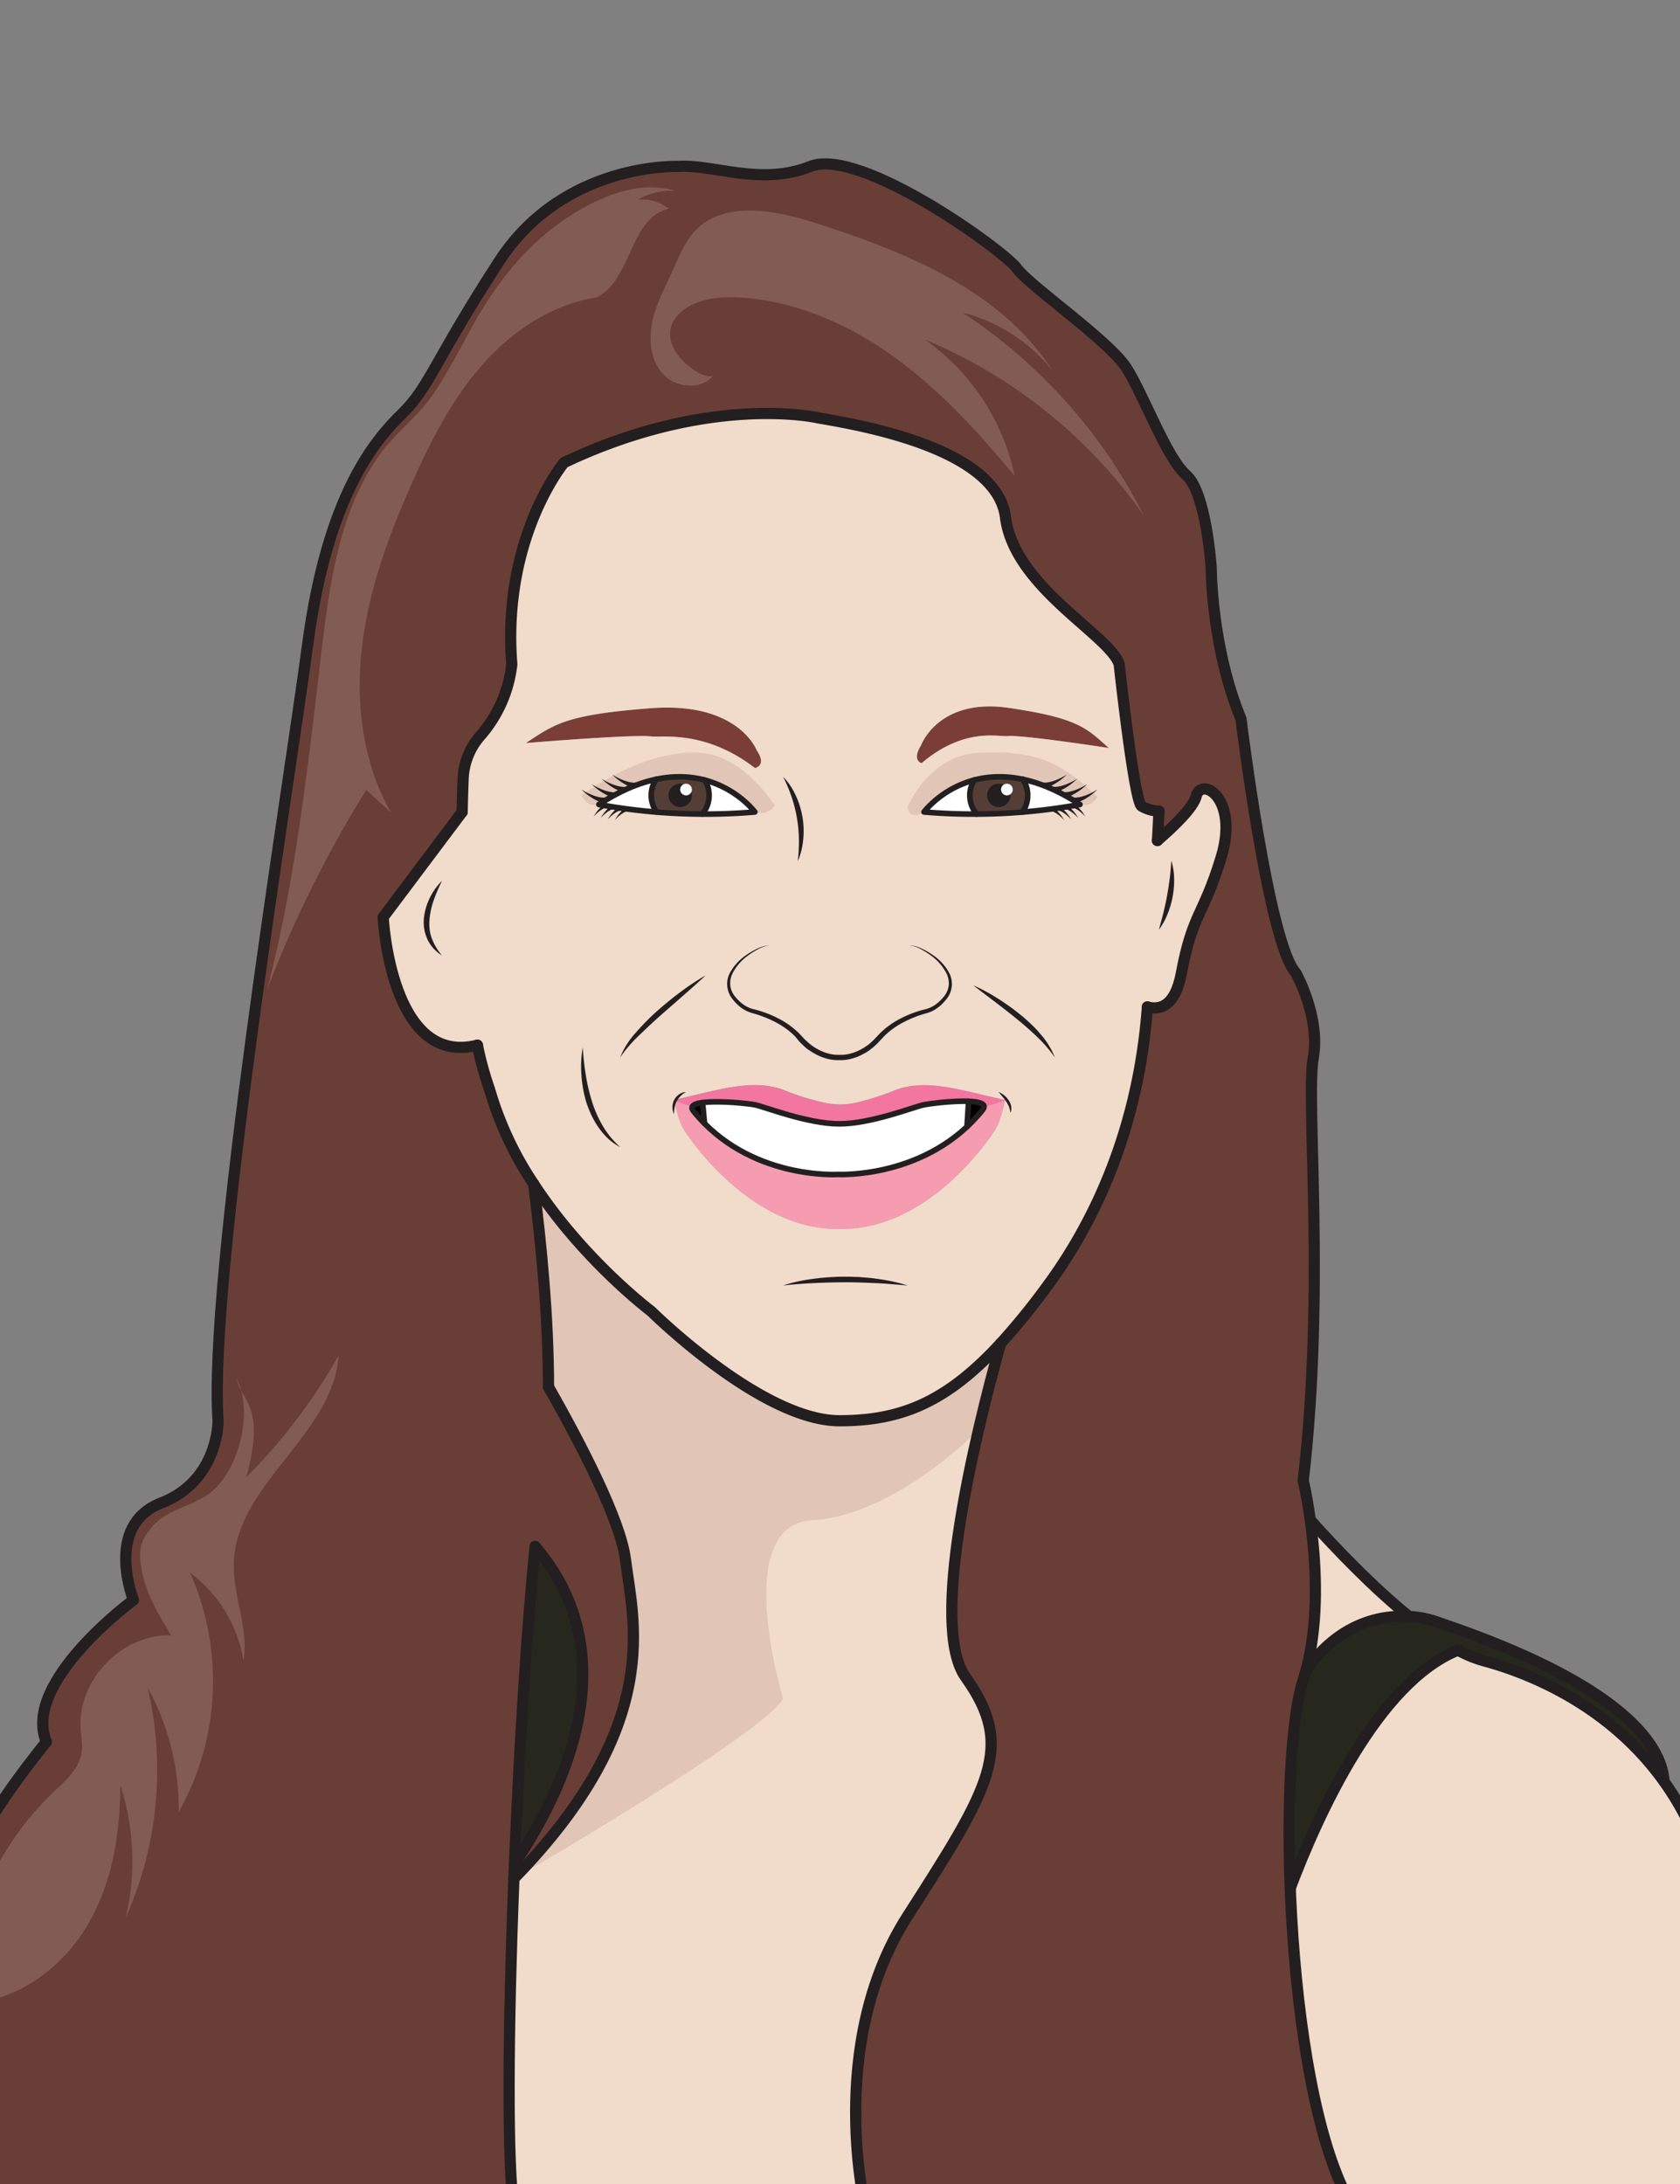 <svg xmlns="http://www.w3.org/2000/svg" viewBox="0 0 600 780"><rect x="0" y="0" width="600" height="780" fill="#808080" stroke="none"/><g id="Color"><path d="M191.11,552.28c33.31,39,10.48,86.86-7.37,113.3C185.44,624.5,188.09,582,191.11,552.28Z" style="fill:#26281e"/><path d="M503.16,577.31h0a34.38,34.38,0,0,1,8.79,1.54c69.68,23.22,81.64,45.61,82.32,57.33-17-23.7-41.89-37-64.54-43.11a44.16,44.16,0,0,1-9-3.72c-28.76,11.43-50.19,59.23-59.89,84.95-1.25-32.35.5-61.63,4.63-74.41.36-1.1.69-2.22,1-3.35C478.59,579.21,493.76,576.79,503.16,577.31Z" style="fill:#26281e"/><path d="M270.22,267.89c3.86,5.69-.63,6.37-.63,6.37-17.78-13.63-33-10.78-37-11.26-6.58-.8-44.78,2.37-44.78,2.37,10.08-6.52,13.63-10.07,44.78-12.44S270.22,267.89,270.22,267.89Z" style="fill:#7a3e36"/><path d="M360.26,252.82c25.16,3.69,27.87,7.39,35.71,14.32,0,0-30.85-4.78-36.23-4.26-3.25.31-15.48-3.18-30.63,9.68,0,0-3.61-.86-.18-6.39C328.93,266.17,335.1,249.14,360.26,252.82Z" style="fill:#7a3e36"/><path d="M183.74,665.58c17.85-26.44,40.68-74.31,7.37-113.3C188.09,582,185.44,624.5,183.74,665.58Zm12.15-170.25c11.36,20,25.72,47.5,27.48,61.6,2.73,21.83,14,58.76-39.84,114h0c-2.1,53.34-2.5,103.3.14,118.85H-7.44V658.56c3.55-11.56,24-36.45,24-36.45-8.89-21.33,31.11-50.67,31.11-50.67S37,544.78,57.58,536.78s20.31-29.37,20.31-29.37c-3.56-50.69,24.89-224,32-277.3s24-72.89,33.78-82.43,11.55-18.9,34.66-54.46,64-33.78,64-33.78c12.45-.88,29.25,7.12,47.07,0s69.38,30.23,73.82,36.45,32.89,25.78,39.11,35.55,14.23,32,21.34,38.23,8.89,32.89,8.89,32.89,0,28.44,10.66,54.22c0,0,9.78,80,19.56,90.66,0,0,8.89,15.71,6.22,30.52s4.44,82.37-3.56,150.82c0,0,1.34,5.58,2.53,14.14,1.91,13.77,3.45,35.25-1.54,53.62-.3,1.13-.63,2.25-1,3.35-4.13,12.78-5.88,42.06-4.63,74.41,1.69,44.12,8.94,94,23.3,115.51H309.3s-14.82-59.25,14.81-105.48,38.52-60.44,20.74-85.33c-13.1-18.34,3.08-85.28,12.51-119.23a243.5,243.5,0,0,0,16.53-20.33c27.55-37.33,33.78-76.44,35.55-96,.11-1.15.21-2.43.32-3.81,4.56,1.2,9.92-.26,12.12-11.89,4.13-21.93,7.71-20.15,14.23-41.48s-7.11-29-8.89-21.93c-1,4.15-8.15,10.94-13.87,15.86.34-6.39.54-10.52.54-10.52a12.7,12.7,0,0,1-6.22-1.78c-2.67-1.78-8-50.67-8-50.67-3.39-10.44-37.48-27.51-40.6-52.44s-52.63-33.07-67-35.56c0,0-38.22-8.89-90.67,16,0,0-22.22,26.67-18.66,72a46.5,46.5,0,0,1-11.29,25.62A24.68,24.68,0,0,0,165.41,278c-.13,3.32-.27,7.38-.36,12l-28.2,37.57s2.55,53.56,33.65,45.72a116.84,116.84,0,0,0,4.28,15.62,121.57,121.57,0,0,0,15.81,33.95c2.74,21.57,5.26,48,5.3,72.48Z" style="fill:#693e36"/><path d="M253.26,284.07a10.27,10.27,0,0,1-2.43,6.65c-6,0-11.5-.32-16.36-.71a10.31,10.31,0,0,1-.11-11.71h0a37.25,37.25,0,0,1,17.3.28h0A10.23,10.23,0,0,1,253.26,284.07Z" style="fill:#543e36"/><path d="M365.27,278.3a10.31,10.31,0,0,1-.11,11.71c-4.86.39-10.39.68-16.36.71a10.31,10.31,0,0,1-.84-12.15h0a37.25,37.25,0,0,1,17.3-.28Z" style="fill:#543e36"/><path d="M351.5,395.31l7.43-2.42s-1.42,7.23-3.4,10.42c-1.25,2-23.27,36.13-55.72,35.69-32.44.44-54.46-33.67-55.71-35.69-2-3.19-3.4-10.42-3.4-10.42l6.55,2.42a1.47,1.47,0,0,0,.42,1.47,56.55,56.55,0,0,0,3.94,4.41c19.87,20.06,47.73,18.25,47.73,18.25s26.3,1.38,46-17a56.51,56.51,0,0,0,5.63-6.05,2,2,0,0,0,.5-1.07Z" style="fill:#f59cb0"/><path d="M358.93,392.89l-7.43,2.42h0c.11-1.32-2.3-1.87-5.56-2A88.75,88.75,0,0,0,330,394.56c-3.63.73-18.82,6.81-30.23,6.81s-26.59-6.08-30.22-6.81c-2.49-.51-13-1.57-18.67-.79-2,.26-3.35.74-3.67,1.54l-6.55-2.42c16.6-3.74,28.6-7.93,40-3.24a88.39,88.39,0,0,0,13.14,4.09,26,26,0,0,0,12.36,0,90.36,90.36,0,0,0,12.73-4.05C330.33,385,342.33,389.15,358.93,392.89Z" style="fill:#f276a0"/><path d="M250.92,393.77l.7,7.41h0a56.55,56.55,0,0,1-3.94-4.41,1.47,1.47,0,0,1-.42-1.47C247.57,394.51,249,394,250.92,393.77Z"/><path d="M345.93,393.32c3.26.12,5.67.67,5.56,2a2,2,0,0,1-.5,1.07,56.51,56.51,0,0,1-5.63,6.05h0Z"/><path d="M345.93,393.32l-.58,9.1h0c-19.72,18.39-46,17-46,17s-27.86,1.81-47.73-18.25h0l-.7-7.41c5.7-.78,16.18.28,18.67.79,3.63.73,18.82,6.81,30.22,6.81s26.6-6.08,30.23-6.81A88.75,88.75,0,0,1,345.93,393.32Z" style="fill:#fff"/><path d="M234.36,278.3a10.31,10.31,0,0,0,.11,11.71,182.21,182.21,0,0,1-20.58-2.71C221.45,282.34,228.28,279.57,234.36,278.3Z" style="fill:#fff"/><path d="M269.59,290c-6.55.58-12.87.78-18.76.74a10.31,10.31,0,0,0,.84-12.15A34.82,34.82,0,0,1,269.59,290Z" style="fill:#fff"/><path d="M348.8,290.72c-5.89,0-12.21-.16-18.76-.74A34.82,34.82,0,0,1,348,278.57a10.31,10.31,0,0,0,.84,12.15Z" style="fill:#fff"/><path d="M365.27,278.3c6.08,1.27,12.91,4,20.47,9A182.21,182.21,0,0,1,365.16,290a10.31,10.31,0,0,0,.11-11.71Z" style="fill:#fff"/><path d="M503.16,577.31c-9.4-.52-24.57,1.9-36.73,19.23,5-18.37,3.45-39.85,1.54-53.62C477.16,553.17,490.15,566.75,503.16,577.31Z" style="fill:#f1dbcb"/><path d="M594.28,636.18h0a103.17,103.17,0,0,1,11.31,20.29V789.81H484.11c-14.36-21.54-21.61-71.39-23.3-115.51,9.7-25.72,31.13-73.52,59.89-84.95a44.16,44.16,0,0,0,9,3.72C552.39,599.21,577.29,612.48,594.28,636.18Z" style="fill:#f1dbcb"/><path d="M344.85,599c17.78,24.89,8.89,39.11-20.74,85.33S309.3,789.81,309.3,789.81H183.67c-2.64-15.55-2.24-65.51-.14-118.85h0c53.85-55.26,42.57-92.19,39.84-114-1.76-14.1-16.12-41.62-27.48-61.6h0c0-24.49-2.56-50.91-5.3-72.48,17.88,27.39,42,45.49,42,45.49s39.4,39.08,67.25,39.08c21.94,0,38.18-6.59,57.55-27.64C347.93,513.72,331.75,580.66,344.85,599Z" style="fill:#f1dbcb"/><path d="M427.22,284.33c1.78-7.11,15.41.6,8.89,21.93s-10.1,19.55-14.23,41.48c-2.2,11.63-7.56,13.09-12.12,11.89-.11,1.38-.21,2.66-.32,3.81-1.77,19.56-8,58.67-35.55,96a243.5,243.5,0,0,1-16.53,20.33c-19.37,21.05-35.61,27.64-57.55,27.64-27.85,0-67.25-39.08-67.25-39.08s-24.09-18.1-42-45.49a121.57,121.57,0,0,1-15.81-33.95,116.84,116.84,0,0,1-4.28-15.62c-31.1,7.84-33.65-45.72-33.65-45.72L165.05,290c.09-4.6.23-8.66.36-12a24.68,24.68,0,0,1,6.08-15.16,46.5,46.5,0,0,0,11.29-25.62c-3.56-45.33,18.66-72,18.66-72,52.45-24.89,90.67-16,90.67-16,14.33,2.49,63.84,10.63,67,35.56s37.21,42,40.6,52.44c0,0,5.33,48.89,8,50.67a12.7,12.7,0,0,0,6.22,1.78s-.2,4.13-.54,10.52C419.07,295.27,426.18,288.48,427.22,284.33ZM396,267.14c-7.84-6.93-10.55-10.63-35.71-14.32s-31.33,13.35-31.33,13.35c-3.43,5.53.18,6.39.18,6.39,15.15-12.86,27.38-9.37,30.63-9.68C365.12,262.36,396,267.14,396,267.14ZM385.74,287.3c-7.56-5-14.39-7.73-20.47-9h0a37.25,37.25,0,0,0-17.3.28h0A34.82,34.82,0,0,0,330,290c6.55.58,12.87.78,18.76.74s11.5-.32,16.36-.71A182.21,182.21,0,0,0,385.74,287.3Zm-30.21,116c2-3.19,3.4-10.42,3.4-10.42-16.6-3.74-28.6-7.93-40-3.24a90.36,90.36,0,0,1-12.73,4.05,26,26,0,0,1-12.36,0,88.39,88.39,0,0,1-13.14-4.09c-11.4-4.69-23.4-.5-40,3.24,0,0,1.42,7.23,3.4,10.42,1.25,2,23.27,36.13,55.71,35.69C332.26,439.44,354.28,405.33,355.53,403.31Zm-85.94-129s4.49-.68.63-6.37c0,0-6.48-17.33-37.63-15s-34.7,5.92-44.78,12.44c0,0,38.2-3.17,44.78-2.37C236.56,263.48,251.81,260.63,269.59,274.26Zm-18.76,16.46c5.89,0,12.21-.16,18.76-.74a34.82,34.82,0,0,0-17.92-11.41h0a37.25,37.25,0,0,0-17.3-.28h0c-6.08,1.27-12.91,4-20.47,9A182.21,182.21,0,0,0,234.47,290C239.33,290.4,244.86,290.69,250.83,290.72Z" style="fill:#f1dbcb"/><path d="M170.5,373.27a116.84,116.84,0,0,0,4.28,15.62,121.57,121.57,0,0,0,15.81,33.95c17.88,27.39,42,45.49,42,45.49s39.4,39.08,67.25,39.08c21.94,0,38.18-6.59,57.55-27.64a243.5,243.5,0,0,0,16.53-20.33c27.55-37.33,33.78-76.44,35.55-96,.11-1.15.21-2.43.32-3.81" style="fill:none"/><path d="M165.05,290c.09-4.6.23-8.66.36-12a24.68,24.68,0,0,1,6.08-15.16,46.5,46.5,0,0,0,11.29-25.62c-3.56-45.33,18.66-72,18.66-72,52.45-24.89,90.67-16,90.67-16,14.33,2.49,63.84,10.63,67,35.56s37.21,42,40.6,52.44c0,0,5.33,48.89,8,50.67a12.7,12.7,0,0,0,6.22,1.78s-.2,4.13-.54,10.52" style="fill:none"/><path d="M183.74,665.58c1.7-41.08,4.35-83.54,7.37-113.3" style="fill:none"/><path d="M183.53,671l.21-5.36" style="fill:none"/><path d="M357.36,479.77c-9.43,34-25.61,100.89-12.51,119.23,17.78,24.89,8.89,39.11-20.74,85.33S309.3,789.81,309.3,789.81H183.67c-2.64-15.55-2.24-65.51-.14-118.85" style="fill:none"/><path d="M195.89,495.32c0-24.49-2.56-50.91-5.3-72.48" style="fill:none"/><path d="M413.35,300.19c5.72-4.92,12.83-11.71,13.87-15.86,1.78-7.11,15.41.6,8.89,21.93s-10.1,19.55-14.23,41.48c-2.2,11.63-7.56,13.09-12.12,11.89" style="fill:none"/><path d="M165.05,290l-28.2,37.57s2.55,53.56,33.65,45.72" style="fill:none"/><path d="M309.3,789.81H484.11c-14.36-21.54-21.61-71.39-23.3-115.51-1.25-32.35.5-61.63,4.63-74.41.36-1.1.69-2.22,1-3.35,5-18.37,3.45-39.85,1.54-53.62-1.19-8.56-2.53-14.14-2.53-14.14,8-68.45.89-136,3.56-150.82s-6.22-30.52-6.22-30.52c-9.78-10.66-19.56-90.66-19.56-90.66-10.66-25.78-10.66-54.22-10.66-54.22s-1.78-26.67-8.89-32.89-15.11-28.45-21.34-38.23-34.66-29.33-39.11-35.55-56-43.56-73.82-36.45-34.62-.88-47.07,0c0,0-40.89-1.77-64,33.78s-24.89,44.92-34.66,54.46-26.67,29.1-33.78,82.43-35.56,226.61-32,277.3c0,0,.27,21.37-20.31,29.37s-9.91,34.66-9.91,34.66-40,29.34-31.11,50.67c0,0-20.45,24.89-24,36.45V789.81H183.67" style="fill:none"/><path d="M468,542.92c9.19,10.25,22.18,23.83,35.19,34.39" style="fill:none"/><path d="M594.28,636.19a103.17,103.17,0,0,1,11.31,20.29V789.81H484.11" style="fill:none"/><path d="M520.7,589.35a44.16,44.16,0,0,0,9,3.72c22.65,6.14,47.55,19.41,64.54,43.11" style="fill:none"/><path d="M460.81,674.3c9.7-25.72,31.13-73.52,59.89-84.95" style="fill:none"/><path d="M594.28,636.19h0c-.68-11.72-12.64-34.11-82.32-57.33a34.38,34.38,0,0,0-8.79-1.54h0c-9.4-.52-24.57,1.9-36.73,19.23" style="fill:none"/><path d="M183.74,665.59h0c17.85-26.44,40.68-74.31,7.37-113.3" style="fill:none"/><path d="M195.89,495.32h0c11.36,20,25.72,47.5,27.48,61.6,2.73,21.83,14,58.76-39.84,114h0" style="fill:none"/><path d="M234.36,278.3c-6.08,1.27-12.91,4-20.47,9A182.21,182.21,0,0,0,234.47,290c4.86.39,10.39.68,16.36.71s12.21-.16,18.76-.74a34.82,34.82,0,0,0-17.92-11.41" style="fill:none"/><path d="M251.66,278.57a37.25,37.25,0,0,0-17.3-.28" style="fill:none"/><path d="M234.47,290a10.31,10.31,0,0,1-.11-11.71h0" style="fill:none"/><path d="M251.66,278.57h0a10.31,10.31,0,0,1-.84,12.15" style="fill:none"/><path d="M365.27,278.3c6.08,1.27,12.91,4,20.47,9A182.21,182.21,0,0,1,365.16,290c-4.86.39-10.39.68-16.36.71s-12.21-.16-18.76-.74A34.82,34.82,0,0,1,348,278.57" style="fill:none"/><path d="M348,278.57a37.25,37.25,0,0,1,17.3-.28" style="fill:none"/><path d="M365.27,278.29h0a10.31,10.31,0,0,1-.11,11.71" style="fill:none"/><path d="M348.8,290.72a10.31,10.31,0,0,1-.84-12.15h0" style="fill:none"/><path d="M345.93,393.32A88.75,88.75,0,0,0,330,394.56c-3.63.73-18.82,6.81-30.23,6.81s-26.59-6.08-30.22-6.81c-2.49-.51-13-1.57-18.67-.79-2,.26-3.35.74-3.67,1.54a1.47,1.47,0,0,0,.42,1.47,56.55,56.55,0,0,0,3.94,4.41c19.87,20.06,47.73,18.25,47.73,18.25s26.3,1.38,46-17a56.51,56.51,0,0,0,5.63-6.05,2,2,0,0,0,.5-1.07C351.6,394,349.19,393.44,345.93,393.32Z" style="fill:none"/><line x1="251.62" y1="401.18" x2="250.92" y2="393.77" style="fill:none"/><line x1="345.93" y1="393.32" x2="345.35" y2="402.42" style="fill:none"/></g><g id="Shading"><path d="M190.59,422.84s46.41,62.73,89.08,79.44,77.69-22.51,77.69-22.51l-7.9,30.9s-29.9,30.69-59.33,32.25-10.46,63.8-10.46,63.8C272,619.74,183.53,671,183.53,671s88.26-64.63,12.36-175.63Z" style="fill:#e1c5b6"/><path d="M276.7,287.79s-10.56-17.38-25.87-18.86-33.09,7.77-43.16,15.14c0,0,2.37,4.71,6.22,3.23s14.22-10.29,28.3-9.89,22.3,8.06,26.63,11.64S276.7,287.79,276.7,287.79Z" style="fill:#e1c5b6"/><path d="M324.11,288.26s7.6-18.82,26.08-19.49,28.14,2.56,41.77,15.88c0,0-2.07,3.83-6.22,2.65s-15.87-11.17-29.12-9.88S338.34,280.52,330,290C330,290,325,293.37,324.11,288.26Z" style="fill:#e1c5b6"/><path d="M241.6,113.2c5-6.12,13.78-7.34,21.65-7,20.23,1,39.58,9.41,56,21.24s30.21,26.94,43.12,42.54a79.38,79.38,0,0,0-32.07-48.71,180.14,180.14,0,0,1,78.2,62.84,188.37,188.37,0,0,0-64.73-72.48,59.93,59.93,0,0,1,32,20.64c-18.31-28.67-52.47-42.38-84.87-52.73-14.48-4.62-32.67-8-42.93,3.18-3.48,3.8-5.38,8.74-7.5,13.43-2.8,6.17-6.13,12.2-7.53,18.83s-.51,14.2,4.23,19,13.9,5.32,17.82-.2C252.48,137.36,232.68,124.22,241.6,113.2Z" style="fill:#825b52"/><path d="M213.14,106.24c-15.94,2.39-30.17,11.93-40.84,24s-18.12,26.64-24.73,41.34c-8.44,18.8-15.71,38.37-18.21,58.82s.08,42,10.33,59.87l-8.88-8.16a419.68,419.68,0,0,0-35.33,71.1c10.24-39.62,14.56-80.48,19.41-121.11,2.93-24.55,6.52-50.24,21.09-70.21,5.35-7.33,13.48-13.4,18.58-20.91s9.45-15.91,13.77-23.78C178,99.63,190.1,84.61,207.54,74.67c10.21-5.83,22.44-10,33.64-6.47a23.15,23.15,0,0,0-13.36,3.12,15.13,15.13,0,0,1,11,3.21c-14,3.41-12.92,25-25.69,31.71" style="fill:#825b52"/><path d="M84.56,492.54c6.12,11.8.67,33.5-10.23,41.13-6.43,4.5-14.21,5.34-19.55,11.11s-5.53,10-3.77,17.77,6,14.72,10.11,21.52c-17.39-.65-33.43,15.82-32.32,33.19.19,3,.81,6,.31,8.94-1,5.7-5.77,9.82-10,13.8a107.12,107.12,0,0,0-33,75.54c18,.18,34.71-11.28,44.24-26.51S43,655.33,42.94,637.36a88.49,88.49,0,0,1,2,47.43,129.07,129.07,0,0,0,7.77-82.13,89.47,89.47,0,0,1,11.1,44.5,95.35,95.35,0,0,0,4.08-85.45,48.65,48.65,0,0,1,19.06,31.5c2-11.69-3.89-23.37-3.45-35.22,1-28,35.59-45.8,37.41-73.82a204.08,204.08,0,0,1-33,43.47c7.35-25.75-2.29-27.83-3.31-35.1" style="fill:#825b52"/></g><g id="Outline"><path d="M170.5,373.27a116.84,116.84,0,0,0,4.28,15.62,121.57,121.57,0,0,0,15.81,33.95c17.88,27.39,42,45.49,42,45.49s39.4,39.08,67.25,39.08c21.94,0,38.18-6.59,57.55-27.64a243.5,243.5,0,0,0,16.53-20.33c27.55-37.33,33.78-76.44,35.55-96,.11-1.15.21-2.43.32-3.81" style="fill:none;stroke:#231f20;stroke-linecap:round;stroke-linejoin:round;stroke-width:4px"/><path d="M165.05,290c.09-4.6.23-8.66.36-12a24.68,24.68,0,0,1,6.08-15.16,46.5,46.5,0,0,0,11.29-25.62c-3.56-45.33,18.66-72,18.66-72,52.45-24.89,90.67-16,90.67-16,14.33,2.49,63.84,10.63,67,35.56s37.21,42,40.6,52.44c0,0,5.33,48.89,8,50.67a12.7,12.7,0,0,0,6.22,1.78s-.2,4.13-.54,10.52" style="fill:none;stroke:#231f20;stroke-linecap:round;stroke-linejoin:round;stroke-width:4px"/><path d="M357.36,479.77c-9.43,34-25.61,100.89-12.51,119.23,17.78,24.89,8.89,39.11-20.74,85.33S309.3,789.81,309.3,789.81H183.67c-2.64-15.55-2.24-65.51-.14-118.85h0l.21-5.36h0c1.7-41.08,4.35-83.54,7.37-113.3" style="fill:none;stroke:#231f20;stroke-linecap:round;stroke-linejoin:round;stroke-width:4px"/><path d="M195.89,495.33h0c0-24.49-2.56-50.91-5.3-72.48" style="fill:none;stroke:#231f20;stroke-linecap:round;stroke-linejoin:round;stroke-width:4px"/><path d="M413.35,300.19c5.72-4.92,12.83-11.71,13.87-15.86,1.78-7.11,15.41.6,8.89,21.93s-10.1,19.55-14.23,41.48c-2.2,11.63-7.56,13.09-12.12,11.89" style="fill:none;stroke:#231f20;stroke-linecap:round;stroke-linejoin:round;stroke-width:4px"/><path d="M165.05,290l-28.2,37.57s2.55,53.56,33.65,45.72" style="fill:none;stroke:#231f20;stroke-linecap:round;stroke-linejoin:round;stroke-width:4px"/><path d="M309.3,789.81H484.11c-24.89-37.33-28.44-159.7-18.67-189.92s0-71.11,0-71.11c8-68.45.89-136,3.56-150.82s-6.22-30.52-6.22-30.52c-9.78-10.66-19.56-90.66-19.56-90.66-10.66-25.78-10.66-54.22-10.66-54.22s-1.78-26.67-8.89-32.89-15.11-28.45-21.34-38.23-34.66-29.33-39.11-35.55-56-43.56-73.82-36.45-34.62-.88-47.07,0c0,0-40.89-1.77-64,33.78s-24.89,44.92-34.66,54.46-26.67,29.1-33.78,82.43-35.56,226.61-32,277.3c0,0,.27,21.37-20.31,29.37s-9.91,34.66-9.91,34.66-40,29.34-31.11,50.67c0,0-20.45,24.89-24,36.45V789.81H183.67" style="fill:none;stroke:#231f20;stroke-linecap:round;stroke-linejoin:round;stroke-width:4px"/><path d="M468,542.92c9.19,10.25,22.18,23.83,35.19,34.39h0" style="fill:none;stroke:#231f20;stroke-linecap:round;stroke-linejoin:round;stroke-width:4px"/><path d="M520.7,589.35a44.16,44.16,0,0,0,9,3.72c22.65,6.14,47.55,19.41,64.54,43.11h0a103.17,103.17,0,0,1,11.31,20.29V789.81H484.11" style="fill:none;stroke:#231f20;stroke-linecap:round;stroke-linejoin:round;stroke-width:4px"/><path d="M460.81,674.3c9.7-25.72,31.13-73.52,59.89-84.95" style="fill:none;stroke:#231f20;stroke-linecap:round;stroke-linejoin:round;stroke-width:4px"/><path d="M594.28,636.19h0c-.68-11.72-12.64-34.11-82.32-57.33a34.38,34.38,0,0,0-8.79-1.54h0c-9.4-.52-24.57,1.9-36.73,19.23" style="fill:none;stroke:#231f20;stroke-linecap:round;stroke-linejoin:round;stroke-width:4px"/><path d="M183.74,665.59h0c17.85-26.44,40.68-74.31,7.37-113.3" style="fill:none;stroke:#231f20;stroke-linecap:round;stroke-linejoin:round;stroke-width:4px"/><path d="M195.89,495.32h0c11.36,20,25.72,47.5,27.48,61.6,2.73,21.83,14,58.76-39.84,114h0" style="fill:none;stroke:#231f20;stroke-linecap:round;stroke-linejoin:round;stroke-width:4px"/><path d="M269.59,290s-19.55-26.39-55.7-2.68A211.08,211.08,0,0,0,269.59,290Z" style="fill:none;stroke:#231f20;stroke-linecap:round;stroke-linejoin:round;stroke-width:2px"/><path d="M234.47,290a10.31,10.31,0,0,1-.11-11.71h0" style="fill:none;stroke:#231f20;stroke-linecap:round;stroke-linejoin:round;stroke-width:2px"/><path d="M251.66,278.57h0a10.31,10.31,0,0,1-.84,12.15" style="fill:none;stroke:#231f20;stroke-linecap:round;stroke-linejoin:round;stroke-width:2px"/><circle cx="242.93" cy="284.07" r="4.18" style="fill:#231f20"/><circle cx="245.02" cy="281.98" r="2.09" style="fill:#fff"/><path d="M216.29,286.83a5.3,5.3,0,0,1-1.42-.26,11.52,11.52,0,0,1-1.21-.43,14.87,14.87,0,0,1-2.2-1.17,22,22,0,0,1-2-1.41c-.63-.5-1.23-1-1.81-1.58.68.41,1.37.8,2.08,1.16a22.5,22.5,0,0,0,2.15.93,15.21,15.21,0,0,0,2.2.64,10.85,10.85,0,0,0,1.09.14,4.14,4.14,0,0,0,.95,0Z" style="fill:#231f20"/><path d="M219.9,284.9a5.33,5.33,0,0,1-1.41-.25c-.43-.13-.83-.28-1.22-.44a14.76,14.76,0,0,1-2.19-1.17,21.61,21.61,0,0,1-2-1.41c-.62-.5-1.22-1-1.81-1.58.69.42,1.38.81,2.08,1.16a21.4,21.4,0,0,0,2.16.94,14.8,14.8,0,0,0,2.2.63,10.55,10.55,0,0,0,1.09.15,4.05,4.05,0,0,0,.95,0Z" style="fill:#231f20"/><path d="M223.5,283a5.91,5.91,0,0,1-1.42-.26,9.66,9.66,0,0,1-1.21-.44,15.71,15.71,0,0,1-2.19-1.16,23.72,23.72,0,0,1-2-1.41c-.62-.51-1.22-1-1.81-1.58.69.41,1.38.8,2.08,1.16a22.67,22.67,0,0,0,2.16.93,13.69,13.69,0,0,0,2.2.63,8.39,8.39,0,0,0,1.09.15,3.48,3.48,0,0,0,.94,0Z" style="fill:#231f20"/><path d="M227.26,281.49a5.33,5.33,0,0,1-1.42-.25c-.43-.13-.83-.28-1.22-.44a15.28,15.28,0,0,1-2.19-1.17,20.19,20.19,0,0,1-2-1.41c-.63-.5-1.23-1-1.81-1.58.68.41,1.37.81,2.08,1.16a22.59,22.59,0,0,0,2.15.94,15.15,15.15,0,0,0,2.2.63,10.94,10.94,0,0,0,1.09.15,4.05,4.05,0,0,0,1,0Z" style="fill:#231f20"/><path d="M216.61,288.41a3.85,3.85,0,0,0-1.2.44,9.24,9.24,0,0,0-1.22.77,16,16,0,0,0-2.18,2,15.47,15.47,0,0,1,1.75-2.48,9.63,9.63,0,0,1,1.12-1.09,4.9,4.9,0,0,1,1.46-.89Z" style="fill:#231f20"/><path d="M219.14,288.92a4.34,4.34,0,0,0-1.21.45,8.22,8.22,0,0,0-1.21.77,14.31,14.31,0,0,0-2.18,2,15,15,0,0,1,1.75-2.48,9.71,9.71,0,0,1,1.12-1.1,5,5,0,0,1,1.46-.89Z" style="fill:#231f20"/><path d="M221.65,289.44a4.56,4.56,0,0,0-1.2.44,9.32,9.32,0,0,0-1.22.78,14.8,14.8,0,0,0-2.18,2,15.1,15.1,0,0,1,1.76-2.48,8.88,8.88,0,0,1,1.11-1.1,5.25,5.25,0,0,1,1.46-.89Z" style="fill:#231f20"/><path d="M224.18,289.67a4,4,0,0,0-1.21.44,9.84,9.84,0,0,0-1.21.77,16,16,0,0,0-2.18,2,15,15,0,0,1,1.75-2.48,8.88,8.88,0,0,1,1.12-1.09,4.9,4.9,0,0,1,1.46-.89Z" style="fill:#231f20"/><path d="M330,290s19.55-26.39,55.7-2.68A211.08,211.08,0,0,1,330,290Z" style="fill:none;stroke:#231f20;stroke-linecap:round;stroke-linejoin:round;stroke-width:2px"/><path d="M365.27,278.29h0a10.31,10.31,0,0,1-.11,11.71" style="fill:none;stroke:#231f20;stroke-linecap:round;stroke-linejoin:round;stroke-width:2px"/><path d="M348.8,290.72a10.31,10.31,0,0,1-.84-12.15h0" style="fill:none;stroke:#231f20;stroke-linecap:round;stroke-linejoin:round;stroke-width:2px"/><circle cx="356.7" cy="284.07" r="4.18" style="fill:#231f20"/><circle cx="359.61" cy="281.98" r="2.09" style="fill:#fff"/><path d="M383.49,284.84a4.14,4.14,0,0,0,.95,0,10.85,10.85,0,0,0,1.09-.14,15.21,15.21,0,0,0,2.2-.64,22.5,22.5,0,0,0,2.15-.93c.71-.36,1.4-.75,2.08-1.16-.58.54-1.18,1.08-1.81,1.58a22,22,0,0,1-2,1.41,14.87,14.87,0,0,1-2.2,1.17,11.52,11.52,0,0,1-1.21.43,5.3,5.3,0,0,1-1.42.26Z" style="fill:#231f20"/><path d="M379.87,282.91a4.05,4.05,0,0,0,.95,0,10.94,10.94,0,0,0,1.09-.15,14.8,14.8,0,0,0,2.2-.63,21.4,21.4,0,0,0,2.16-.94c.7-.35,1.39-.74,2.07-1.16-.58.55-1.18,1.08-1.8,1.58a21.61,21.61,0,0,1-2,1.41,14.76,14.76,0,0,1-2.19,1.17c-.39.16-.79.31-1.22.44a5.33,5.33,0,0,1-1.41.25Z" style="fill:#231f20"/><path d="M376.28,281a3.48,3.48,0,0,0,.94,0,8.39,8.39,0,0,0,1.09-.15,13.69,13.69,0,0,0,2.2-.63,22.67,22.67,0,0,0,2.16-.93c.7-.36,1.39-.75,2.08-1.16-.59.54-1.19,1.07-1.81,1.58a23.72,23.72,0,0,1-2,1.41,15.71,15.71,0,0,1-2.19,1.16,9.26,9.26,0,0,1-1.22.44,5.73,5.73,0,0,1-1.41.26Z" style="fill:#231f20"/><path d="M372.52,279.5a4.05,4.05,0,0,0,1,0,10.94,10.94,0,0,0,1.09-.15,15.15,15.15,0,0,0,2.2-.63,22.59,22.59,0,0,0,2.15-.94c.71-.35,1.4-.75,2.08-1.16-.58.55-1.18,1.08-1.81,1.58a20.19,20.19,0,0,1-2,1.41A15.28,15.28,0,0,1,375,280.8c-.39.16-.8.31-1.22.44a5.33,5.33,0,0,1-1.42.25Z" style="fill:#231f20"/><path d="M383.29,287.18a4.9,4.9,0,0,1,1.46.89,9.63,9.63,0,0,1,1.12,1.09,16.13,16.13,0,0,1,1.75,2.48,16,16,0,0,0-2.18-2,9.24,9.24,0,0,0-1.22-.77,3.94,3.94,0,0,0-1.2-.44Z" style="fill:#231f20"/><path d="M380.76,287.69a5.11,5.11,0,0,1,1.46.89,9.71,9.71,0,0,1,1.12,1.1,15,15,0,0,1,1.75,2.48,14.31,14.31,0,0,0-2.18-2,8.22,8.22,0,0,0-1.21-.77,4.34,4.34,0,0,0-1.21-.45Z" style="fill:#231f20"/><path d="M378.24,288.21a5.17,5.17,0,0,1,1.47.89,9.62,9.62,0,0,1,1.11,1.1,15.72,15.72,0,0,1,1.76,2.48,14.8,14.8,0,0,0-2.18-2,9.32,9.32,0,0,0-1.22-.78,4.56,4.56,0,0,0-1.2-.44Z" style="fill:#231f20"/><path d="M375.72,288.44a4.9,4.9,0,0,1,1.46.89,8.88,8.88,0,0,1,1.12,1.09,15,15,0,0,1,1.75,2.48,16,16,0,0,0-2.18-2,9.24,9.24,0,0,0-1.22-.77,3.85,3.85,0,0,0-1.2-.44Z" style="fill:#231f20"/><path d="M324.7,337.66a9.91,9.91,0,0,1,4.32,1.06,24.75,24.75,0,0,1,3.91,2.22,18.18,18.18,0,0,1,6.11,6.62,8.5,8.5,0,0,1-.82,9,16.71,16.71,0,0,1-3.26,3.3,12,12,0,0,1-4.23,2.05,40.29,40.29,0,0,0-8.11,3.21,28.34,28.34,0,0,0-7,5.09l-1.49,1.62-.79.84-.85.79c-.55.54-1.19,1-1.79,1.48s-1.27.89-2,1.26a18.45,18.45,0,0,1-4.31,1.83,14.54,14.54,0,0,1-4.76.58h.21a14.54,14.54,0,0,1-4.76-.58,18.45,18.45,0,0,1-4.31-1.83c-.69-.37-1.31-.83-2-1.26s-1.24-.94-1.79-1.48l-.85-.79-.79-.84L284,370.19c-4-4.09-9.48-6.7-15.07-8.3a12.24,12.24,0,0,1-4.24-2,16.72,16.72,0,0,1-3.25-3.31,8.53,8.53,0,0,1-.83-9,18.4,18.4,0,0,1,6.12-6.63,25.5,25.5,0,0,1,3.91-2.21,9.91,9.91,0,0,1,4.32-1.06,9.85,9.85,0,0,0-4.2,1.32,25,25,0,0,0-3.73,2.36,17.66,17.66,0,0,0-5.57,6.6,8,8,0,0,0-.63,4.09,7.7,7.7,0,0,0,1.62,3.78,16.18,16.18,0,0,0,3.07,2.94,10.67,10.67,0,0,0,3.79,1.7,39.23,39.23,0,0,1,8.5,3.18,29.9,29.9,0,0,1,7.47,5.29l1.55,1.65.74.78.79.72a18.58,18.58,0,0,0,3.44,2.5,17,17,0,0,0,3.89,1.63,13.42,13.42,0,0,0,4,.5h.21a13.11,13.11,0,0,0,4.05-.5,17,17,0,0,0,3.89-1.63c.63-.33,1.2-.76,1.79-1.14s1.14-.85,1.65-1.36l.79-.72.74-.78,1.55-1.64a29.94,29.94,0,0,1,7.47-5.3,38.68,38.68,0,0,1,8.5-3.17,10.51,10.51,0,0,0,3.79-1.71,16.18,16.18,0,0,0,3.07-2.94,7.81,7.81,0,0,0,1.63-3.78,8.08,8.08,0,0,0-.64-4.09,17.57,17.57,0,0,0-5.57-6.6A25,25,0,0,0,328.9,339,9.85,9.85,0,0,0,324.7,337.66Z" style="fill:#231f20"/><path d="M347.58,351.89a64.51,64.51,0,0,1,8.71,4.68c1.41.86,2.75,1.82,4.11,2.75s2.65,2,3.94,3,2.51,2.16,3.73,3.28,2.37,2.32,3.43,3.61a27.46,27.46,0,0,1,5.22,8.44,47.85,47.85,0,0,0-6.36-7.37c-2.31-2.25-4.77-4.37-7.29-6.41C358.07,359.75,352.79,355.93,347.58,351.89Z" style="fill:#231f20"/><path d="M252.05,348.33c-2.61,2.45-5.27,4.79-7.93,7.13s-5.32,4.67-8,7c-1.32,1.17-2.63,2.36-3.91,3.56s-2.56,2.42-3.83,3.64a49.26,49.26,0,0,0-6.91,8,29.94,29.94,0,0,1,5.77-9.05,84.84,84.84,0,0,1,7.55-7.62c2.68-2.36,5.43-4.63,8.3-6.75A90.57,90.57,0,0,1,252.05,348.33Z" style="fill:#231f20"/><path d="M208.12,374.05q.31,5,1.08,9.81a65.61,65.61,0,0,0,2.21,9.48,42.1,42.1,0,0,0,3.89,8.82,33.75,33.75,0,0,0,2.8,4,38,38,0,0,0,3.42,3.55,21.51,21.51,0,0,1-4.13-2.87A25.85,25.85,0,0,1,214,403a31.59,31.59,0,0,1-2.62-4.37A42.39,42.39,0,0,1,209.5,394a43.72,43.72,0,0,1-1.84-9.91A39.76,39.76,0,0,1,208.12,374.05Z" style="fill:#231f20"/><path d="M279.67,459.08a59.54,59.54,0,0,1,11-2.38,86.13,86.13,0,0,1,11.24-.74c.94,0,1.88,0,2.81.06s1.88,0,2.82.12c1.87.17,3.75.27,5.6.57a66.19,66.19,0,0,1,11,2.37c-3.74-.26-7.43-.65-11.13-.81s-7.4-.32-11.09-.31-7.4.11-11.1.28S283.39,458.71,279.67,459.08Z" style="fill:#231f20"/><path d="M330,394.56c-3.63.73-18.82,6.81-30.23,6.81s-26.59-6.08-30.22-6.81-26-2.82-21.92,2.22c19.88,24.73,51.67,22.66,51.67,22.66s31.76,1.67,51.65-23.06C355,391.34,333.82,393.79,330,394.56Z" style="fill:none;stroke:#231f20;stroke-linecap:round;stroke-linejoin:round;stroke-width:2px"/><line x1="251.62" y1="401.18" x2="250.92" y2="393.77" style="fill:none;stroke:#231f20;stroke-linecap:round;stroke-linejoin:round;stroke-width:2px"/><line x1="345.93" y1="393.32" x2="345.35" y2="402.42" style="fill:none;stroke:#231f20;stroke-linecap:round;stroke-linejoin:round;stroke-width:2px"/><path d="M247.25,395.31l-6.55-2.42c16.6-3.74,28.6-7.93,40-3.24a88.39,88.39,0,0,0,13.14,4.09,26,26,0,0,0,12.36,0,90.36,90.36,0,0,0,12.73-4.05c11.4-4.69,23.4-.5,40,3.24l-7.43,2.42" style="fill:none"/><path d="M240.7,392.89s1.42,7.23,3.4,10.42c1.25,2,23.27,36.13,55.71,35.69,32.45.44,54.47-33.67,55.72-35.69,2-3.19,3.4-10.42,3.4-10.42" style="fill:none"/><path d="M270.22,267.89s-6.48-17.33-37.63-15-34.7,5.92-44.78,12.44c0,0,38.2-3.17,44.78-2.37,4,.48,19.22-2.37,37,11.26C269.59,274.26,274.08,273.58,270.22,267.89Z" style="fill:none"/><path d="M328.93,266.17s6.17-17,31.33-13.35,27.87,7.39,35.71,14.32c0,0-30.85-4.78-36.23-4.26-3.25.31-15.48-3.18-30.63,9.68C329.11,272.56,325.5,271.7,328.93,266.17Z" style="fill:none"/><path d="M356.62,390a6.93,6.93,0,0,1,2,1.17,8,8,0,0,1,1.59,1.74,6.32,6.32,0,0,1,.93,2.22,4.16,4.16,0,0,1-.27,2.35,8.9,8.9,0,0,0-.49-2.15,10.87,10.87,0,0,0-1-1.87,19.18,19.18,0,0,0-1.31-1.73Z" style="fill:#231f20"/><path d="M245,390a8.49,8.49,0,0,0-3.32,3.27,7.31,7.31,0,0,0-.73,2.17c-.1.39-.1.79-.17,1.19s0,.82-.1,1.25a8.66,8.66,0,0,1-.39-1.22,6.13,6.13,0,0,1-.12-1.29,5.39,5.39,0,0,1,.63-2.56,5.17,5.17,0,0,1,1.78-2A4.87,4.87,0,0,1,245,390Z" style="fill:#231f20"/><path d="M279.67,277.41a23.22,23.22,0,0,1,4.48,6.59,29.52,29.52,0,0,1,2.42,7.67,29.22,29.22,0,0,1,.31,8,27.94,27.94,0,0,1-.65,4,30.89,30.89,0,0,1-1.23,3.78c0-1.34.23-2.62.26-3.93s.12-2.58.06-3.87a49.37,49.37,0,0,0-2.61-15.05A51.48,51.48,0,0,0,279.67,277.41Z" style="fill:#231f20"/><path d="M157.89,314.56a55.45,55.45,0,0,0-2.91,6.72,28.16,28.16,0,0,0-1.56,6.91,16.85,16.85,0,0,0,0,3.48,14.13,14.13,0,0,0,.76,3.38,20.09,20.09,0,0,0,3.67,6.17,13.35,13.35,0,0,1-5.11-5.56,14.66,14.66,0,0,1-1.36-7.63,21.27,21.27,0,0,1,2.12-7.35A22,22,0,0,1,157.89,314.56Z" style="fill:#231f20"/><path d="M418.33,307.44a22.06,22.06,0,0,1,1,6.35,32.17,32.17,0,0,1-.52,6.42A31.09,31.09,0,0,1,417,326.4a24.61,24.61,0,0,1-3.09,5.62c.51-2.1,1.13-4.08,1.61-6.11s.94-4,1.3-6.06.67-4.07.94-6.13S418.18,309.58,418.33,307.44Z" style="fill:#231f20"/></g></svg>